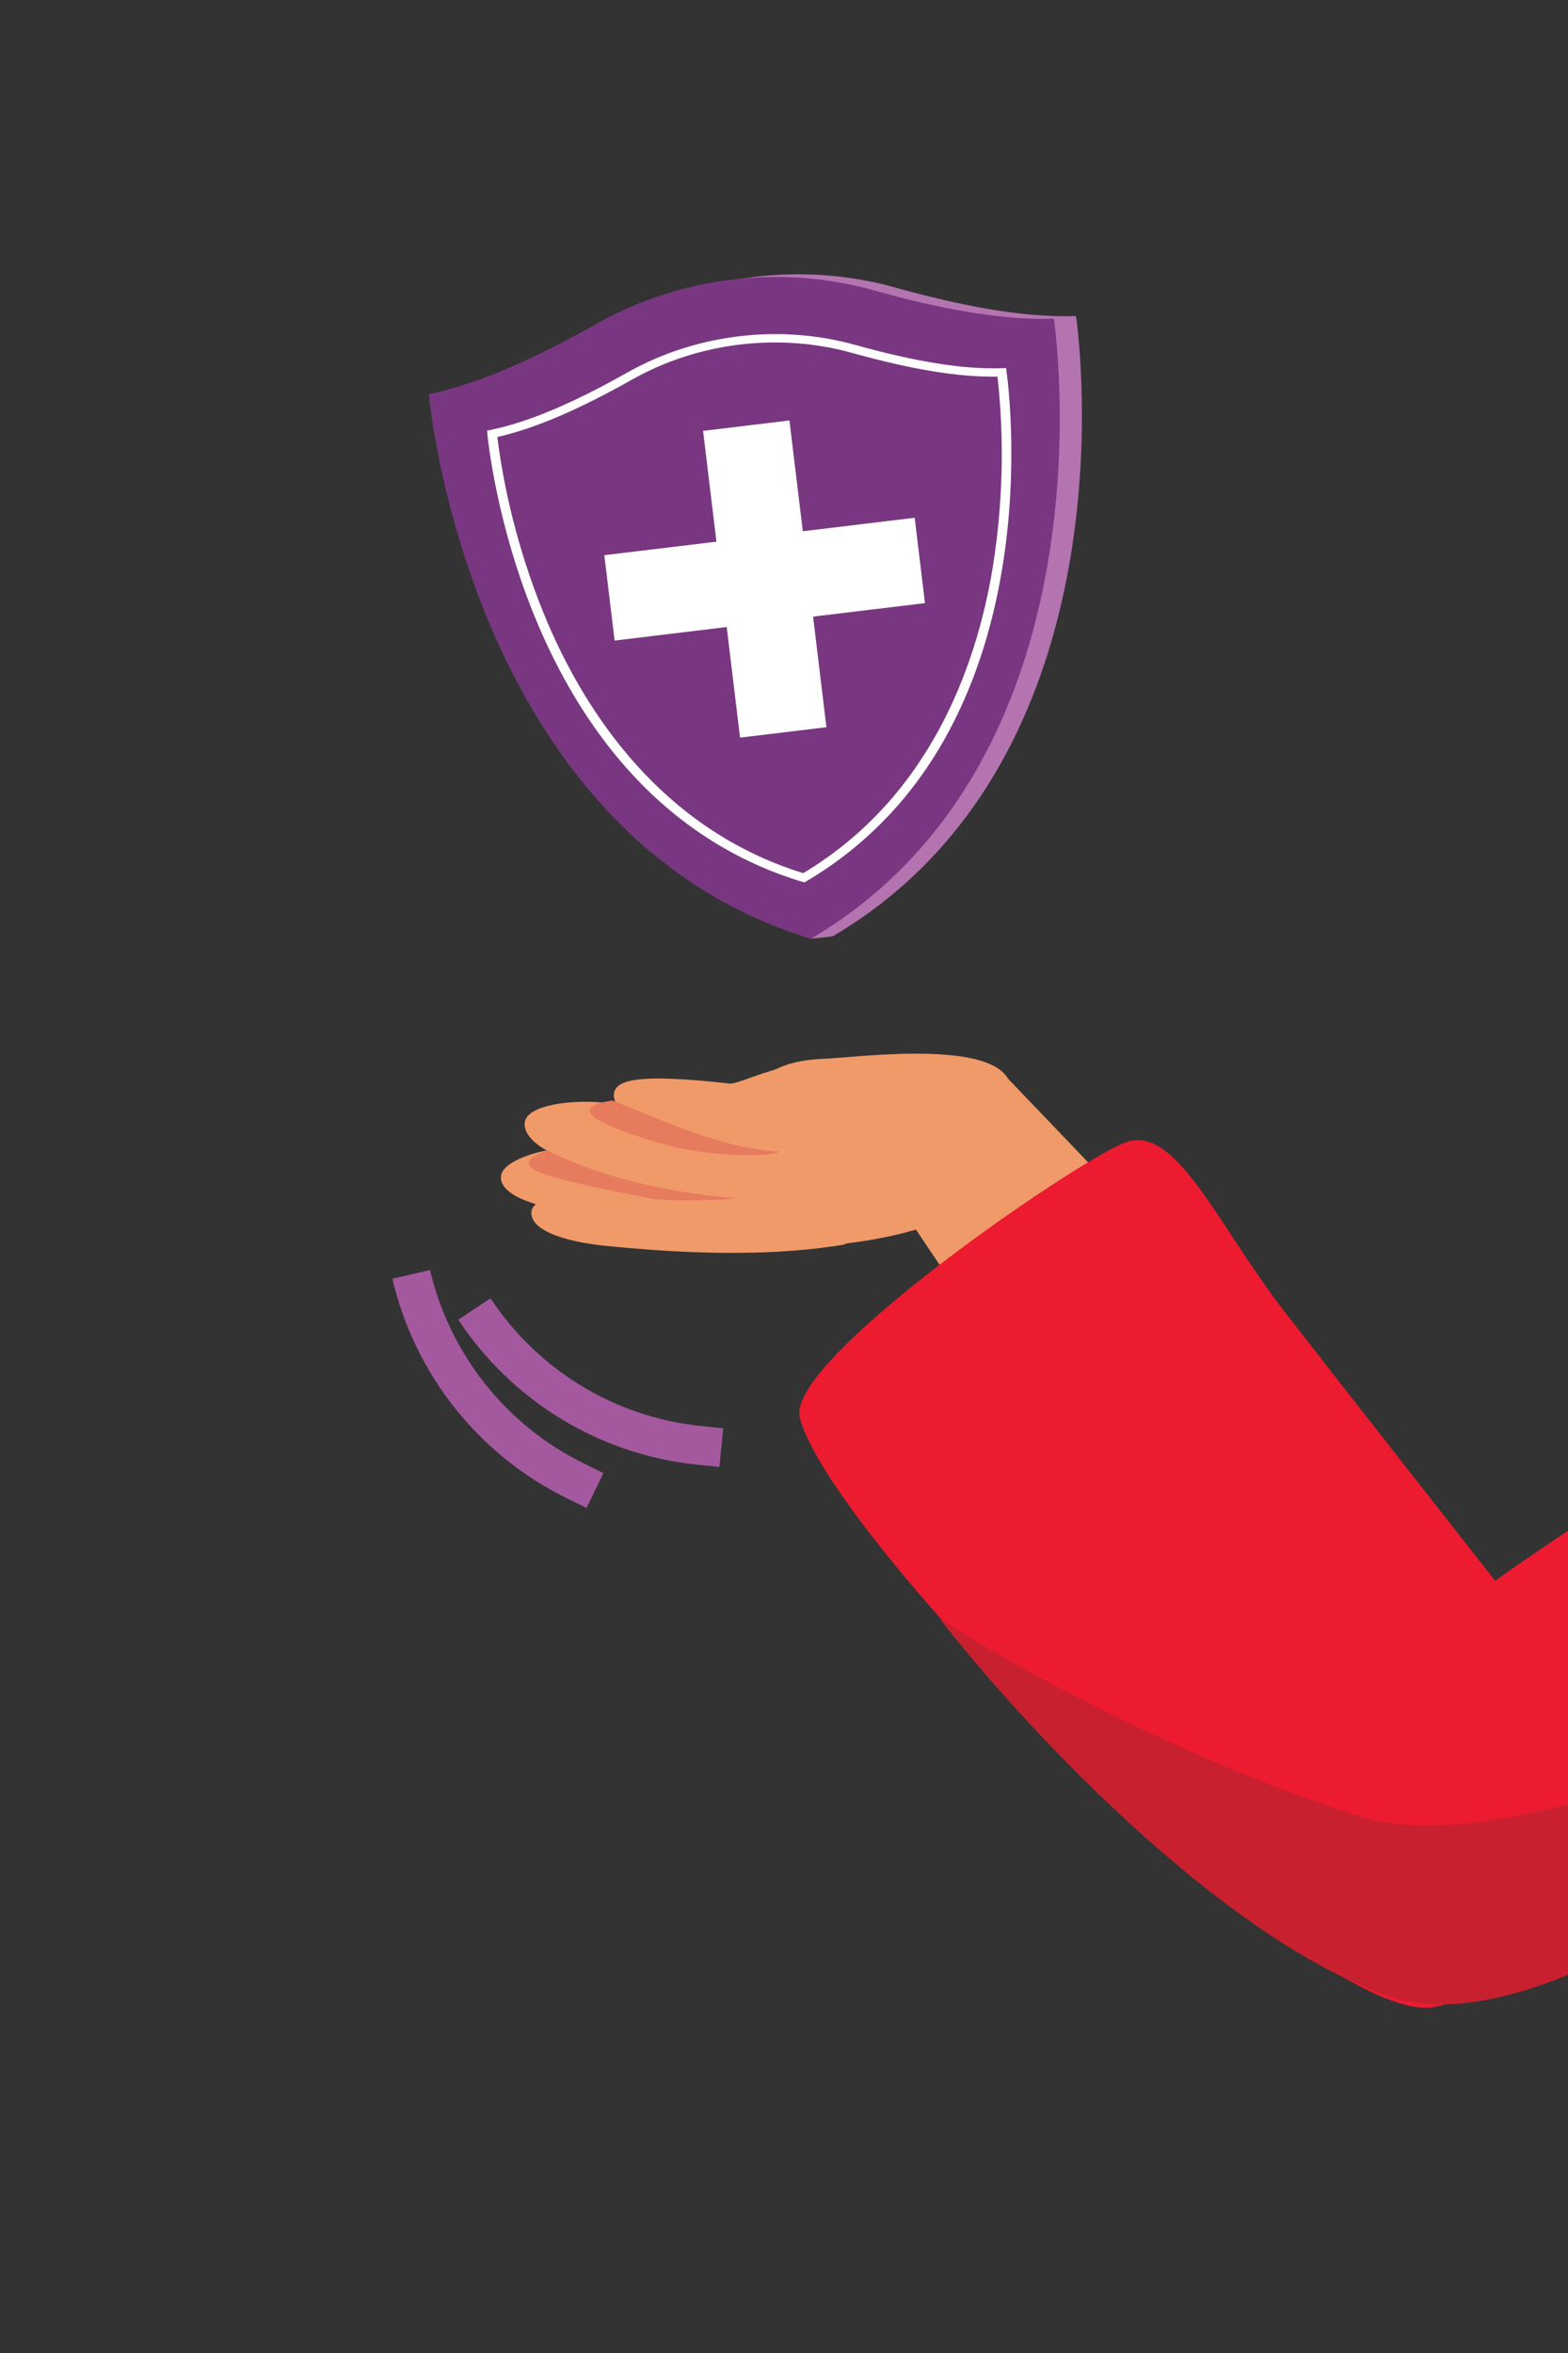 <svg width="400" height="600" viewBox="0 0 400 600" fill="none" xmlns="http://www.w3.org/2000/svg">
<rect x="0" y="0" width="400" height="600" fill="#333333" stroke="none"/>
<g clip-path="url(#clip0_7167_95002)">
<path d="M213.905 284.18L256.412 347.363L295.468 315.079L256.489 274.369L213.905 284.18Z" fill="#F09A69"/>
<path d="M257.893 277.846C257.401 264.332 218.29 269.67 210.786 269.956C203.282 270.242 197.568 271.71 193.687 275.832C185.562 284.463 181.718 299.893 185.086 309.492C187.779 317.172 186.085 318.004 190.625 318.442C195.392 318.175 237.617 319.828 255.203 301.873C260.097 296.877 258.509 294.74 257.893 277.846Z" fill="#F09A69"/>
<path d="M156.043 317.836C141.8 316.59 135.028 312.948 135.587 308.877C136.147 304.806 147.762 303.045 155.912 303.017C161.364 302.229 169.87 299.353 174.391 299.513C182.45 299.803 186.143 301.905 188.565 308.298C190.987 314.69 220.328 314.817 215.381 317.35C191.149 321.46 163.3 318.471 156.043 317.836Z" fill="#F09A69"/>
<path d="M148.036 309.254C133.833 307.613 127.164 303.785 127.836 299.731C128.508 295.678 139.184 292.427 147.332 292.625C152.805 291.989 167.216 291.16 171.731 291.446C176.65 292.355 187.746 296.585 188.592 304.432C189.438 312.274 195.765 319.616 190.795 318.851C169.073 319.418 155.274 310.09 148.036 309.254Z" fill="#F09A69"/>
<path d="M153.003 297.751C138.931 295.21 133.011 289.883 133.939 285.88C134.868 281.878 145.237 280.396 153.358 281.113C158.86 280.826 179.005 281.449 190.893 279.897C194.847 280.73 207.099 284.145 206.4 292.879C205.526 303.797 195.751 305.929 192.095 305.821C173.071 305.679 160.173 299.045 153.003 297.751Z" fill="#F09A69"/>
<path d="M173.128 289.622C160.945 287.166 155.804 281.982 156.681 278.521C157.558 275.06 164.03 273.845 186.272 276.31C191.058 276.158 206.36 265.269 238.727 272.256C249.492 274.195 225.187 276.414 215.23 286.989C205.273 297.564 200.344 294.679 192.743 293.386C187.434 292.484 179.336 290.873 173.128 289.622Z" fill="#F09A69"/>
<path d="M166.055 305.6C141.006 300.649 127.043 297.959 139.589 293.33C153.263 300.368 172.214 304.435 187.655 305.472C185.641 306.184 169.875 306.355 166.055 305.6Z" fill="#E77B5E"/>
<path d="M167.258 291.201C147.526 285.19 147.007 282.158 156.094 280.617C161.356 282.22 183.181 293.17 198.845 293.632C196.999 294.985 181.129 295.426 167.258 291.201Z" fill="#E77B5E"/>
<path d="M518.368 419.08C560.26 384.668 568.172 355.951 563.226 326.218C554.437 289.148 405.478 383.685 368.488 412.609C309.582 458.669 343.364 520.519 375.193 508.393C435.165 485.545 468.294 460.214 518.368 419.08Z" fill="#ED1B2F"/>
<path d="M327.74 334.526C341.685 352.526 372.835 392.179 386.667 409.756C429.755 459.051 396.466 504.822 366.349 511.693C336.233 518.564 212.316 393.646 204.013 361.47C200.277 346.991 273.874 296.462 286.906 291.387C299.938 286.313 310.309 312.025 327.74 334.526Z" fill="#ED1B2F"/>
<path d="M346.205 462.989C394.019 478.508 511.632 417.166 533.733 386.888C529.012 413.249 408.259 528.638 353.515 508.838C309.72 492.998 259.401 438.167 239.715 412.732C255.289 423.018 298.391 447.469 346.205 462.989Z" fill="#C8202F"/>
<path fill-rule="evenodd" clip-rule="evenodd" d="M178.714 363.61L184.487 364.205L183.521 374.066L177.749 373.471C153.009 370.921 130.67 357.351 116.903 336.508L125.124 331.055C137.249 349.412 156.924 361.365 178.714 363.61Z" fill="#A4599F"/>
<path fill-rule="evenodd" clip-rule="evenodd" d="M148.725 373.061L153.938 375.637L149.61 384.527L144.397 381.951C122.054 370.911 105.79 350.397 100.098 326.076L109.708 323.848C114.722 345.27 129.046 363.337 148.725 373.061Z" fill="#A4599F"/>
<path d="M273.354 140.437C273.362 140.508 273.332 140.573 273.318 140.642C268.669 169.905 256.661 203.869 227.963 227.83C223.186 231.819 218.033 235.448 212.565 238.675C211.514 238.954 208.175 239.204 206.861 239.363C121.292 211.675 115.04 99.838 115.04 99.838C128.454 97.023 142.999 90.234 158.006 81.782C168.418 75.915 180.118 72.106 192.257 70.632C204.396 69.159 216.669 70.057 228.184 73.263C244.893 77.924 260.759 81.047 274.491 80.593C274.488 80.612 278.561 107.531 273.354 140.437Z" fill="#B474B0"/>
<path d="M267.702 141.119C267.71 141.189 267.68 141.255 267.666 141.323C263.017 170.586 251.009 204.551 222.311 228.511C217.534 232.5 212.381 236.129 206.912 239.357C206.157 239.133 205.411 238.899 204.672 238.673C119.103 210.985 109.388 100.519 109.388 100.519C122.802 97.705 137.347 90.915 152.354 82.463C162.766 76.596 174.466 72.787 186.605 71.314C198.744 69.84 211.017 70.739 222.532 73.945C239.241 78.606 255.107 81.728 268.839 81.274C268.836 81.294 272.909 108.213 267.702 141.119Z" fill="#783780"/>
<path d="M188.786 188.087L179.355 109.872L201.391 107.215L210.821 185.43L188.786 188.087ZM156.789 163.339L154.164 141.57L233.339 132.024L235.964 153.792L156.789 163.339Z" fill="white"/>
<path d="M205.182 225.015L204.614 224.845C188.128 219.856 173.62 210.738 161.536 197.732C151.9 187.363 143.767 174.515 137.372 159.55C126.494 134.105 124.363 110.986 124.341 110.755L124.255 109.812L125.324 109.592C134.838 107.596 145.848 102.969 159.97 95.029C168.608 90.152 178.32 86.987 188.397 85.764C198.474 84.542 208.662 85.293 218.218 87.963C233.938 92.329 245.81 94.211 255.564 93.889L256.655 93.848L256.768 94.788C256.796 95.018 260.179 117.986 255.612 145.293C252.925 161.353 248.058 175.769 241.147 188.137C232.483 203.64 220.559 215.946 205.715 224.712L205.182 225.015ZM126.854 111.43C128.942 127.667 133.249 143.565 139.685 158.784C149.531 181.798 168.831 211.496 204.897 222.65C237.299 203.241 249.041 169.799 253.178 145.1C255.836 128.786 256.268 112.318 254.466 96.043C244.627 96.209 232.804 94.277 217.389 89.994C208.172 87.42 198.346 86.696 188.627 87.876C178.908 89.055 169.541 92.108 161.209 96.811C147.354 104.604 136.399 109.273 126.85 111.44L126.854 111.43Z" fill="white"/>
</g>
<defs>
<clipPath id="clip0_7167_95002">
<rect width="400" height="600" fill="white"/>
</clipPath>
</defs>
</svg>
